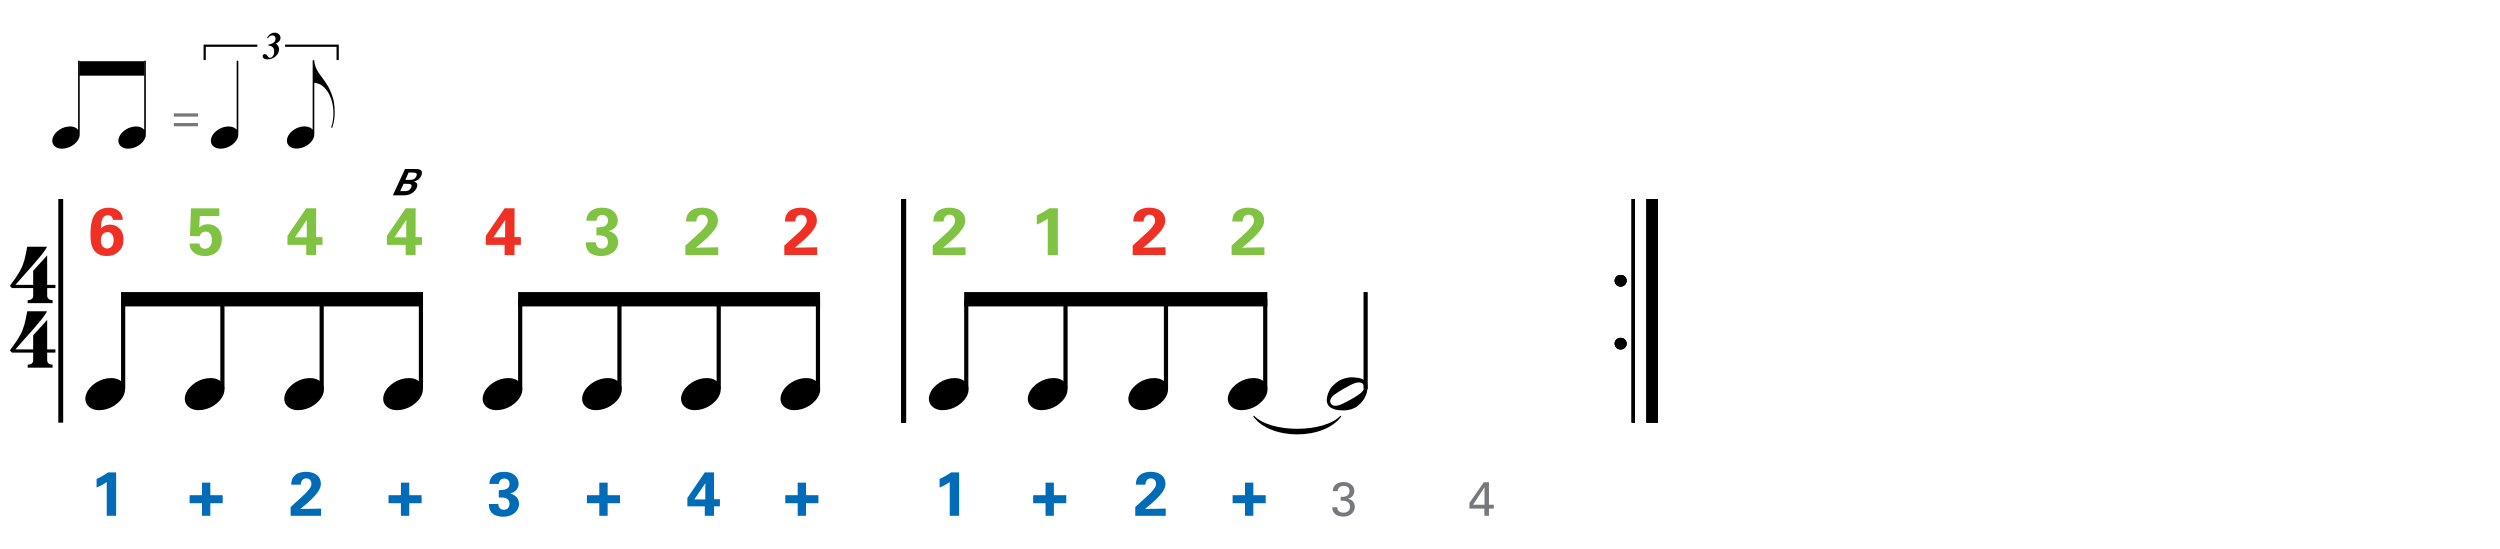 <?xml version="1.0" encoding="utf-8"?>
<!-- Generator: Adobe Illustrator 14.0.0, SVG Export Plug-In . SVG Version: 6.00 Build 43363)  -->
<!DOCTYPE svg PUBLIC "-//W3C//DTD SVG 1.1//EN" "http://www.w3.org/Graphics/SVG/1.1/DTD/svg11.dtd">
<svg version="1.1" id="Layer_1" xmlns="http://www.w3.org/2000/svg" xmlns:xlink="http://www.w3.org/1999/xlink" x="0px" y="0px"
	 width="558px" height="122.597px" viewBox="0 0 558 122.597" enable-background="new 0 0 558 122.597" xml:space="preserve">
<line fill="none" stroke="#000000" stroke-width="1.091" stroke-miterlimit="10" x1="13.558" y1="44.424" x2="13.558" y2="94.339"/>
<g>
	<path d="M10.531,78.703v1.69c0,0.256,0.06,0.453,0.18,0.59c0.119,0.137,0.256,0.238,0.41,0.307
		c0.188,0.068,0.393,0.104,0.615,0.104v0.666h-5.56v-0.666c0.222,0,0.427-0.035,0.615-0.104c0.154-0.051,0.294-0.141,0.423-0.269
		c0.128-0.128,0.192-0.32,0.192-0.576v-1.742h-4.74l-0.461-0.487c0.512-0.7,0.948-1.311,1.307-1.832
		c0.358-0.52,0.662-1.002,0.909-1.447c0.248-0.443,0.449-0.857,0.602-1.242c0.154-0.385,0.291-0.781,0.41-1.191
		c0.119-0.41,0.226-0.858,0.32-1.346c0.094-0.486,0.201-1.045,0.32-1.678h4.432c-0.256,0.496-0.653,1.08-1.191,1.756
		c-0.538,0.674-1.14,1.392-1.806,2.151c-0.666,0.761-1.358,1.537-2.075,2.331c-0.717,0.795-1.383,1.551-1.999,2.268h3.971v-3.15
		l3.125-3.434v6.584h1.845v0.718H10.531z"/>
</g>
<g>
	<path d="M10.531,64.303v1.691c0,0.256,0.06,0.452,0.18,0.589c0.119,0.137,0.256,0.239,0.41,0.308
		c0.188,0.067,0.393,0.103,0.615,0.103v0.666h-5.56v-0.666c0.222,0,0.427-0.035,0.615-0.103c0.154-0.052,0.294-0.141,0.423-0.269
		c0.128-0.129,0.192-0.321,0.192-0.577v-1.742h-4.74l-0.461-0.487c0.512-0.701,0.948-1.311,1.307-1.832
		c0.358-0.521,0.662-1.003,0.909-1.447s0.449-0.858,0.602-1.243c0.154-0.384,0.291-0.781,0.41-1.191
		c0.119-0.41,0.226-0.858,0.32-1.345c0.094-0.487,0.201-1.046,0.32-1.678h4.432c-0.256,0.496-0.653,1.08-1.191,1.755
		s-1.14,1.392-1.806,2.152c-0.666,0.76-1.358,1.537-2.075,2.332s-1.383,1.55-1.999,2.268h3.971v-3.151l3.125-3.433v6.584h1.845
		v0.717H10.531z"/>
</g>
<line fill="none" stroke="#000000" stroke-width="1.091" stroke-miterlimit="10" x1="201.689" y1="44.424" x2="201.689" y2="94.339"/>
<line fill="none" stroke="#000000" stroke-width="1.091" stroke-miterlimit="10" x1="201.689" y1="44.424" x2="201.689" y2="94.339"/>
<line fill="none" stroke="#000000" stroke-width="1.091" stroke-miterlimit="10" x1="201.689" y1="44.424" x2="201.689" y2="94.339"/>
<line fill="none" stroke="#000000" stroke-width="2.562" stroke-miterlimit="10" x1="368.773" y1="44.424" x2="368.773" y2="94.339"/>
<line fill="none" stroke="#000000" stroke-width="0.747" stroke-miterlimit="10" x1="364.555" y1="44.424" x2="364.555" y2="94.339"/>
<g>
	<path d="M360.394,62.652c0-0.359,0.128-0.662,0.385-0.91c0.256-0.248,0.572-0.372,0.947-0.372c0.376,0,0.692,0.124,0.948,0.372
		c0.257,0.248,0.385,0.551,0.385,0.91c0,0.358-0.128,0.666-0.385,0.922c-0.256,0.256-0.572,0.384-0.948,0.384
		c-0.375,0-0.691-0.128-0.947-0.384C360.521,63.318,360.394,63.011,360.394,62.652z"/>
</g>
<g>
	<path d="M360.394,76.692c0-0.359,0.128-0.662,0.385-0.91c0.256-0.247,0.572-0.371,0.947-0.371c0.376,0,0.692,0.124,0.948,0.371
		c0.257,0.248,0.385,0.551,0.385,0.91c0,0.358-0.128,0.666-0.385,0.922c-0.256,0.256-0.572,0.385-0.948,0.385
		c-0.375,0-0.691-0.129-0.947-0.385C360.521,77.358,360.394,77.051,360.394,76.692z"/>
</g>
<line fill="none" stroke="#000000" stroke-width="2.562" stroke-miterlimit="10" x1="368.773" y1="44.424" x2="368.773" y2="94.339"/>
<line fill="none" stroke="#000000" stroke-width="0.747" stroke-miterlimit="10" x1="364.555" y1="44.424" x2="364.555" y2="94.339"/>
<g>
	<path d="M360.394,62.652c0-0.359,0.128-0.662,0.385-0.91c0.256-0.248,0.572-0.372,0.947-0.372c0.376,0,0.692,0.124,0.948,0.372
		c0.257,0.248,0.385,0.551,0.385,0.91c0,0.358-0.128,0.666-0.385,0.922c-0.256,0.256-0.572,0.384-0.948,0.384
		c-0.375,0-0.691-0.128-0.947-0.384C360.521,63.318,360.394,63.011,360.394,62.652z"/>
</g>
<g>
	<path d="M360.394,76.692c0-0.359,0.128-0.662,0.385-0.91c0.256-0.247,0.572-0.371,0.947-0.371c0.376,0,0.692,0.124,0.948,0.371
		c0.257,0.248,0.385,0.551,0.385,0.91c0,0.358-0.128,0.666-0.385,0.922c-0.256,0.256-0.572,0.385-0.948,0.385
		c-0.375,0-0.691-0.129-0.947-0.385C360.521,77.358,360.394,77.051,360.394,76.692z"/>
</g>
<line fill="none" stroke="#000000" stroke-width="2.562" stroke-miterlimit="10" x1="368.773" y1="44.424" x2="368.773" y2="94.339"/>
<line fill="none" stroke="#000000" stroke-width="0.747" stroke-miterlimit="10" x1="364.555" y1="44.424" x2="364.555" y2="94.339"/>
<g>
	<path d="M360.394,62.652c0-0.359,0.128-0.662,0.385-0.91c0.256-0.248,0.572-0.372,0.947-0.372c0.376,0,0.692,0.124,0.948,0.372
		c0.257,0.248,0.385,0.551,0.385,0.91c0,0.358-0.128,0.666-0.385,0.922c-0.256,0.256-0.572,0.384-0.948,0.384
		c-0.375,0-0.691-0.128-0.947-0.384C360.521,63.318,360.394,63.011,360.394,62.652z"/>
</g>
<g>
	<path d="M360.394,76.692c0-0.359,0.128-0.662,0.385-0.91c0.256-0.247,0.572-0.371,0.947-0.371c0.376,0,0.692,0.124,0.948,0.371
		c0.257,0.248,0.385,0.551,0.385,0.91c0,0.358-0.128,0.666-0.385,0.922c-0.256,0.256-0.572,0.385-0.948,0.385
		c-0.375,0-0.691-0.129-0.947-0.385C360.521,77.358,360.394,77.051,360.394,76.692z"/>
</g>
<g>
	<path d="M19.262,87.913c0.185-0.5,0.467-0.963,0.847-1.389c0.379-0.426,0.819-0.801,1.318-1.124c0.5-0.323,1.037-0.573,1.61-0.749
		c0.573-0.176,1.156-0.264,1.749-0.264s1.111,0.097,1.555,0.291c0.444,0.194,0.795,0.453,1.055,0.777
		c0.259,0.324,0.42,0.703,0.486,1.138c0.064,0.435,0.004,0.902-0.181,1.401c-0.185,0.5-0.472,0.967-0.86,1.402
		c-0.389,0.436-0.833,0.814-1.333,1.139c-0.5,0.323-1.041,0.573-1.624,0.749s-1.162,0.265-1.735,0.265
		c-0.592,0-1.106-0.098-1.541-0.292c-0.435-0.194-0.787-0.458-1.055-0.792c-0.269-0.332-0.43-0.717-0.486-1.151
		S19.077,88.412,19.262,87.913z"/>
</g>
<line fill="none" stroke="#000000" stroke-width="0.934" stroke-miterlimit="10" x1="27.486" y1="86.812" x2="27.486" y2="66.792"/>
<g>
	<path d="M41.462,87.913c0.185-0.5,0.467-0.963,0.847-1.389c0.379-0.426,0.819-0.801,1.318-1.124c0.5-0.323,1.037-0.573,1.61-0.749
		c0.573-0.176,1.156-0.264,1.749-0.264s1.111,0.097,1.555,0.291c0.444,0.194,0.795,0.453,1.055,0.777
		c0.259,0.324,0.42,0.703,0.486,1.138c0.064,0.435,0.004,0.902-0.181,1.401c-0.185,0.5-0.472,0.967-0.86,1.402
		c-0.389,0.436-0.833,0.814-1.333,1.139c-0.5,0.323-1.041,0.573-1.624,0.749s-1.162,0.265-1.735,0.265
		c-0.592,0-1.106-0.098-1.541-0.292c-0.435-0.194-0.787-0.458-1.055-0.792c-0.269-0.332-0.43-0.717-0.486-1.151
		S41.277,88.412,41.462,87.913z"/>
</g>
<line fill="none" stroke="#000000" stroke-width="0.934" stroke-miterlimit="10" x1="49.641" y1="86.812" x2="49.641" y2="66.792"/>
<g>
	<path d="M63.663,87.913c0.185-0.5,0.467-0.963,0.847-1.389c0.379-0.426,0.819-0.801,1.318-1.124c0.5-0.323,1.037-0.573,1.61-0.749
		c0.573-0.176,1.156-0.264,1.749-0.264s1.111,0.097,1.555,0.291c0.444,0.194,0.795,0.453,1.055,0.777
		c0.259,0.324,0.42,0.703,0.486,1.138c0.064,0.435,0.004,0.902-0.181,1.401c-0.185,0.5-0.472,0.967-0.86,1.402
		c-0.389,0.436-0.833,0.814-1.333,1.139c-0.5,0.323-1.041,0.573-1.624,0.749s-1.162,0.265-1.735,0.265
		c-0.592,0-1.106-0.098-1.541-0.292c-0.435-0.194-0.787-0.458-1.055-0.792c-0.269-0.332-0.43-0.717-0.486-1.151
		S63.478,88.412,63.663,87.913z"/>
</g>
<line fill="none" stroke="#000000" stroke-width="0.934" stroke-miterlimit="10" x1="71.796" y1="86.812" x2="71.796" y2="66.792"/>
<g>
	<path d="M85.742,87.913c0.185-0.5,0.467-0.963,0.847-1.389c0.379-0.426,0.819-0.801,1.318-1.124c0.5-0.323,1.037-0.573,1.61-0.749
		c0.573-0.176,1.156-0.264,1.749-0.264s1.111,0.097,1.555,0.291c0.444,0.194,0.795,0.453,1.055,0.777
		c0.259,0.324,0.42,0.703,0.486,1.138c0.064,0.435,0.004,0.902-0.181,1.401c-0.185,0.5-0.472,0.967-0.86,1.402
		c-0.389,0.436-0.833,0.814-1.333,1.139c-0.5,0.323-1.041,0.573-1.624,0.749s-1.162,0.265-1.735,0.265
		c-0.592,0-1.106-0.098-1.541-0.292c-0.435-0.194-0.787-0.458-1.055-0.792c-0.269-0.332-0.43-0.717-0.486-1.151
		S85.557,88.412,85.742,87.913z"/>
</g>
<line fill="none" stroke="#000000" stroke-width="0.934" stroke-miterlimit="10" x1="93.951" y1="86.812" x2="93.951" y2="66.792"/>
<g>
	<path d="M90.404,37.719h2.2c0.342,0,1.004-0.011,1.325,0.278c0.384,0.331,0.235,0.908,0.085,1.25
		c-0.107,0.224-0.32,0.609-0.748,0.887c-0.075,0.042-0.481,0.31-0.865,0.395v0.021c0.812,0.16,0.865,0.812,0.577,1.431
		c-0.32,0.694-0.94,1.154-1.506,1.389c-0.566,0.235-1.367,0.235-1.592,0.235h-2.2L90.404,37.719z M89.325,42.654h0.854
		c0.587,0,1.228,0,1.591-0.791c0.385-0.833-0.363-0.833-0.972-0.833h-0.726L89.325,42.654z M90.18,42.654h-0.854H90.18z
		 M91.194,38.521l-0.716,1.623h0.854c0.577,0,1.229,0,1.592-0.79c0.395-0.844-0.363-0.844-0.972-0.844h-0.726L91.194,38.521z
		 M91.333,40.144h-0.854H91.333z"/>
</g>
<polyline points="94.418,65.19 27.019,65.19 27.019,68.394 94.418,68.394 "/>
<g>
	<path d="M107.942,87.913c0.185-0.5,0.467-0.963,0.847-1.389c0.379-0.426,0.819-0.801,1.318-1.124c0.5-0.323,1.037-0.573,1.61-0.749
		c0.573-0.176,1.156-0.264,1.749-0.264s1.111,0.097,1.555,0.291c0.444,0.194,0.795,0.453,1.055,0.777
		c0.259,0.324,0.42,0.703,0.486,1.138c0.064,0.435,0.004,0.902-0.181,1.401c-0.185,0.5-0.472,0.967-0.86,1.402
		c-0.389,0.436-0.833,0.814-1.333,1.139c-0.5,0.323-1.041,0.573-1.624,0.749s-1.162,0.265-1.735,0.265
		c-0.592,0-1.106-0.098-1.541-0.292c-0.435-0.194-0.787-0.458-1.055-0.792c-0.269-0.332-0.43-0.717-0.486-1.151
		S107.757,88.412,107.942,87.913z"/>
</g>
<line fill="none" stroke="#000000" stroke-width="0.934" stroke-miterlimit="10" x1="116.105" y1="86.812" x2="116.105" y2="66.792"/>
<g>
	<path d="M130.142,87.913c0.185-0.5,0.467-0.963,0.847-1.389c0.379-0.426,0.819-0.801,1.318-1.124c0.5-0.323,1.037-0.573,1.61-0.749
		c0.573-0.176,1.156-0.264,1.749-0.264s1.111,0.097,1.555,0.291c0.444,0.194,0.795,0.453,1.055,0.777
		c0.259,0.324,0.42,0.703,0.486,1.138c0.064,0.435,0.004,0.902-0.181,1.401c-0.185,0.5-0.472,0.967-0.86,1.402
		c-0.389,0.436-0.833,0.814-1.333,1.139c-0.5,0.323-1.041,0.573-1.624,0.749s-1.162,0.265-1.735,0.265
		c-0.592,0-1.106-0.098-1.541-0.292c-0.435-0.194-0.787-0.458-1.055-0.792c-0.269-0.332-0.43-0.717-0.486-1.151
		S129.957,88.412,130.142,87.913z"/>
</g>
<line fill="none" stroke="#000000" stroke-width="0.934" stroke-miterlimit="10" x1="138.261" y1="86.812" x2="138.261" y2="66.792"/>
<g>
	<path d="M152.222,87.913c0.185-0.5,0.467-0.963,0.847-1.389c0.379-0.426,0.819-0.801,1.318-1.124c0.5-0.323,1.037-0.573,1.61-0.749
		c0.573-0.176,1.156-0.264,1.749-0.264s1.111,0.097,1.555,0.291c0.444,0.194,0.795,0.453,1.055,0.777
		c0.259,0.324,0.42,0.703,0.486,1.138c0.064,0.435,0.004,0.902-0.181,1.401c-0.185,0.5-0.472,0.967-0.86,1.402
		c-0.389,0.436-0.833,0.814-1.333,1.139c-0.5,0.323-1.041,0.573-1.624,0.749s-1.162,0.265-1.735,0.265
		c-0.592,0-1.106-0.098-1.541-0.292c-0.435-0.194-0.787-0.458-1.055-0.792c-0.269-0.332-0.43-0.717-0.486-1.151
		S152.037,88.412,152.222,87.913z"/>
</g>
<line fill="none" stroke="#000000" stroke-width="0.934" stroke-miterlimit="10" x1="160.416" y1="86.812" x2="160.416" y2="66.792"/>
<g>
	<path d="M174.422,87.913c0.185-0.5,0.467-0.963,0.847-1.389c0.379-0.426,0.819-0.801,1.318-1.124c0.5-0.323,1.037-0.573,1.61-0.749
		c0.573-0.176,1.156-0.264,1.749-0.264s1.111,0.097,1.555,0.291c0.444,0.194,0.795,0.453,1.055,0.777
		c0.259,0.324,0.42,0.703,0.486,1.138c0.064,0.435,0.004,0.902-0.181,1.401c-0.185,0.5-0.472,0.967-0.86,1.402
		c-0.389,0.436-0.833,0.814-1.333,1.139c-0.5,0.323-1.041,0.573-1.624,0.749s-1.162,0.265-1.735,0.265
		c-0.592,0-1.106-0.098-1.541-0.292c-0.435-0.194-0.787-0.458-1.055-0.792c-0.269-0.332-0.43-0.717-0.486-1.151
		S174.237,88.412,174.422,87.913z"/>
</g>
<line fill="none" stroke="#000000" stroke-width="0.934" stroke-miterlimit="10" x1="182.57" y1="86.812" x2="182.57" y2="66.792"/>
<polyline points="183.038,65.19 115.639,65.19 115.639,68.394 183.038,68.394 "/>
<g>
	<path fill="#006CB7" d="M21.56,106.891c0.902-0.39,1.763-0.875,2.568-1.458h1.792v9.691h-2.097v-7.539
		c-0.403,0.305-1.208,0.805-2.263,1.235V106.891z"/>
</g>
<g>
	<path fill="#EE3124" d="M25.188,49.074c-0.045-0.748-0.539-1.032-1.092-1.032c-1.495,0-1.54,1.854-1.57,2.931
		c0.374-0.344,0.957-0.837,2.048-0.837c1.451,0,2.991,1.032,2.991,3.305c0,1.151-0.314,1.989-1.106,2.722
		c-0.688,0.643-1.495,0.972-2.662,0.972c-3.604,0-3.604-3.5-3.604-4.74c0-2.094,0.269-4.262,1.69-5.309
		c0.912-0.688,2.003-0.733,2.407-0.733c1.57,0,3.066,0.808,3.11,2.722H25.188z M25.367,53.59c0-1.152-0.598-1.794-1.346-1.794
		c-0.374,0-1.51,0.224-1.51,1.839c0,1.286,0.688,1.825,1.42,1.825C24.575,55.459,25.367,55.011,25.367,53.59z"/>
</g>
<g>
	<path fill="#006CB7" d="M45.084,112.319h-2.763v-1.791h2.763v-2.805h1.861v2.805h2.763v1.791h-2.763v2.805h-1.861V112.319z"/>
</g>
<g>
	<path fill="#80C342" d="M44.517,54.353c-0.015,0.239,0.179,1.167,1.226,1.167c0.808,0,1.54-0.583,1.54-1.959
		c0-1.001-0.389-1.869-1.391-1.869s-1.256,0.808-1.331,1.047l-2.168-0.06l0.239-6.176h6.325v1.705h-4.351l-0.135,2.587
		c0.329-0.284,0.822-0.748,1.974-0.748c1.675,0,3.08,1.227,3.08,3.32c0,1.78-1.047,3.783-3.723,3.783
		c-1.092,0-2.198-0.284-2.916-1.136c-0.523-0.628-0.568-1.271-0.583-1.66H44.517z"/>
</g>
<g>
	<path fill="#006CB7" d="M64.867,113.167l2.513-2.291c0.444-0.403,0.944-0.848,1.458-1.473c0.542-0.652,0.667-0.957,0.667-1.402
		c0-0.736-0.431-1.235-1.152-1.235c-1.111,0-1.208,1.139-1.222,1.416h-2.125c0-0.389,0-1.11,0.569-1.819
		c0.556-0.693,1.583-1.055,2.763-1.055c2.111,0,3.277,1.139,3.277,2.639c0,0.999-0.389,2.291-4.583,5.664
		c1.402-0.027,1.569-0.041,2.666-0.055c1.486-0.027,1.652-0.027,1.972-0.042v1.61h-6.804V113.167z"/>
</g>
<g>
	<path fill="#80C342" d="M64.159,54.652v-2.019l4.187-6.146h2.228l-0.015,6.445h1.42v1.72h-1.42v2.273h-2.213v-2.273H64.159z
		 M65.834,52.977h2.632v-2.751c0-0.135,0.015-0.882,0.03-1.151L65.834,52.977z"/>
</g>
<g>
	<path fill="#006CB7" d="M89.484,112.319h-2.763v-1.791h2.763v-2.805h1.861v2.805h2.763v1.791h-2.763v2.805h-1.861V112.319z"/>
</g>
<g>
	<path fill="#80C342" d="M86.359,54.652v-2.019l4.187-6.146h2.228l-0.015,6.445h1.42v1.72h-1.42v2.273h-2.213v-2.273H86.359z
		 M88.034,52.977h2.632v-2.751c0-0.135,0.015-0.882,0.03-1.151L88.034,52.977z"/>
</g>
<g>
	<path fill="#006CB7" d="M111.216,112.486c0.014,0.306,0.097,1.292,1.25,1.292c0.778,0,1.25-0.57,1.25-1.32
		c0-1.43-1.375-1.43-2.388-1.43v-1.625c0.972-0.027,2.402-0.055,2.402-1.443c0-0.764-0.569-1.152-1.194-1.152
		c-0.597,0-1.18,0.402-1.18,1.207h-2.125c0.042-0.43,0.083-1.041,0.569-1.639c0.639-0.777,1.667-1.068,2.694-1.068
		c2.472,0,3.263,1.583,3.263,2.639c0,1.624-1.43,2.068-1.86,2.193c0.305,0.098,0.708,0.223,1.152,0.598
		c0.68,0.568,0.792,1.277,0.792,1.734c0,1.639-1.5,2.861-3.513,2.861c-0.694,0-1.708-0.152-2.333-0.652
		c-0.861-0.709-0.889-1.806-0.889-2.194H111.216z"/>
</g>
<g>
	<path fill="#EE3124" d="M108.439,54.652v-2.019l4.187-6.146h2.228l-0.015,6.445h1.42v1.72h-1.42v2.273h-2.213v-2.273H108.439z
		 M110.114,52.977h2.632v-2.751c0-0.135,0.015-0.882,0.03-1.151L110.114,52.977z"/>
</g>
<g>
	<path fill="#006CB7" d="M133.764,112.319h-2.763v-1.791h2.763v-2.805h1.861v2.805h2.763v1.791h-2.763v2.805h-1.861V112.319z"/>
</g>
<g>
	<path fill="#80C342" d="M133.002,54.083c0.015,0.329,0.104,1.391,1.346,1.391c0.837,0,1.346-0.613,1.346-1.42
		c0-1.54-1.48-1.54-2.572-1.54v-1.75c1.047-0.03,2.587-0.06,2.587-1.555c0-0.823-0.613-1.241-1.286-1.241
		c-0.643,0-1.271,0.434-1.271,1.301h-2.288c0.045-0.463,0.09-1.122,0.613-1.765c0.688-0.837,1.794-1.151,2.901-1.151
		c2.662,0,3.514,1.705,3.514,2.841c0,1.75-1.54,2.228-2.004,2.363c0.329,0.104,0.763,0.239,1.241,0.643
		c0.733,0.613,0.853,1.376,0.853,1.87c0,1.764-1.615,3.08-3.783,3.08c-0.748,0-1.839-0.165-2.512-0.703
		c-0.927-0.763-0.957-1.944-0.957-2.363H133.002z"/>
</g>
<g>
	<path fill="#006CB7" d="M153.422,113.014v-1.874l3.888-5.707h2.069l-0.014,5.984h1.319v1.597h-1.319v2.11h-2.055v-2.11H153.422z
		 M154.978,111.459h2.444v-2.556c0-0.125,0.014-0.818,0.028-1.068L154.978,111.459z"/>
</g>
<g>
	<path fill="#80C342" d="M152.974,54.816l2.707-2.467c0.479-0.434,1.017-0.912,1.57-1.585c0.583-0.703,0.718-1.032,0.718-1.51
		c0-0.792-0.463-1.331-1.241-1.331c-1.196,0-1.301,1.226-1.316,1.525h-2.288c0-0.419,0-1.196,0.613-1.959
		c0.599-0.748,1.705-1.137,2.976-1.137c2.273,0,3.529,1.226,3.529,2.841c0,1.077-0.418,2.467-4.935,6.101
		c1.51-0.03,1.69-0.045,2.871-0.06c1.6-0.03,1.779-0.03,2.124-0.044v1.734h-7.327V54.816z"/>
</g>
<g>
	<path fill="#006CB7" d="M178.044,112.319h-2.763v-1.791h2.763v-2.805h1.861v2.805h2.763v1.791h-2.763v2.805h-1.861V112.319z"/>
</g>
<g>
	<path fill="#EE3124" d="M175.054,54.816l2.707-2.467c0.479-0.434,1.017-0.912,1.57-1.585c0.583-0.703,0.718-1.032,0.718-1.51
		c0-0.792-0.463-1.331-1.241-1.331c-1.196,0-1.301,1.226-1.316,1.525h-2.288c0-0.419,0-1.196,0.613-1.959
		c0.599-0.748,1.705-1.137,2.976-1.137c2.273,0,3.529,1.226,3.529,2.841c0,1.077-0.418,2.467-4.935,6.101
		c1.51-0.03,1.69-0.045,2.871-0.06c1.6-0.03,1.779-0.03,2.124-0.044v1.734h-7.327V54.816z"/>
</g>
<g>
	<path d="M11.797,30.666c0.128-0.346,0.324-0.666,0.586-0.961s0.567-0.554,0.913-0.778c0.346-0.224,0.721-0.397,1.124-0.519
		c0.404-0.122,0.811-0.183,1.221-0.183c0.397,0,0.75,0.067,1.057,0.202c0.308,0.135,0.551,0.311,0.73,0.529V13.56h0.365v16.337
		c0,0.141-0.007,0.279-0.02,0.414c-0.013,0.134-0.051,0.278-0.115,0.432c-0.128,0.346-0.324,0.667-0.586,0.961
		c-0.263,0.295-0.567,0.555-0.913,0.779c-0.346,0.224-0.724,0.397-1.134,0.519c-0.41,0.122-0.813,0.183-1.21,0.183
		c-0.411,0-0.769-0.067-1.077-0.202c-0.308-0.134-0.551-0.317-0.73-0.548c-0.179-0.23-0.291-0.496-0.336-0.797
		S11.669,31.012,11.797,30.666z"/>
</g>
<g>
	<path d="M26.557,30.666c0.128-0.346,0.324-0.666,0.586-0.961s0.567-0.554,0.913-0.778c0.346-0.224,0.721-0.397,1.124-0.519
		c0.404-0.122,0.811-0.183,1.221-0.183c0.397,0,0.75,0.067,1.057,0.202c0.308,0.135,0.551,0.311,0.73,0.529V13.56h0.365v16.337
		c0,0.141-0.007,0.279-0.02,0.414c-0.013,0.134-0.051,0.278-0.115,0.432c-0.128,0.346-0.324,0.667-0.586,0.961
		c-0.263,0.295-0.567,0.555-0.913,0.779c-0.346,0.224-0.724,0.397-1.134,0.519c-0.41,0.122-0.813,0.183-1.21,0.183
		c-0.411,0-0.769-0.067-1.077-0.202c-0.308-0.134-0.551-0.317-0.73-0.548c-0.179-0.23-0.291-0.496-0.336-0.797
		S26.429,31.012,26.557,30.666z"/>
</g>
<g>
	<path d="M47.197,30.666c0.128-0.346,0.324-0.666,0.586-0.961s0.567-0.554,0.913-0.778c0.346-0.224,0.721-0.397,1.124-0.519
		c0.404-0.122,0.811-0.183,1.221-0.183c0.397,0,0.75,0.067,1.057,0.202c0.308,0.135,0.551,0.311,0.73,0.529V13.56h0.365v16.337
		c0,0.141-0.007,0.279-0.02,0.414c-0.013,0.134-0.051,0.278-0.115,0.432c-0.128,0.346-0.324,0.667-0.586,0.961
		c-0.263,0.295-0.567,0.555-0.913,0.779c-0.346,0.224-0.724,0.397-1.134,0.519c-0.41,0.122-0.813,0.183-1.21,0.183
		c-0.411,0-0.769-0.067-1.077-0.202c-0.308-0.134-0.551-0.317-0.73-0.548c-0.179-0.23-0.291-0.496-0.336-0.797
		S47.069,31.012,47.197,30.666z"/>
</g>
<g>
	<path d="M64.175,30.647c0.128-0.346,0.323-0.667,0.586-0.961c0.263-0.294,0.567-0.554,0.913-0.778
		c0.346-0.224,0.717-0.397,1.115-0.519c0.397-0.122,0.801-0.183,1.211-0.183c0.41,0.013,0.765,0.083,1.066,0.211
		c0.301,0.128,0.542,0.301,0.721,0.519V13.445h0.365c0,0.474,0.096,0.968,0.289,1.48c0.192,0.513,0.429,0.968,0.711,1.365
		c0.32,0.436,0.666,0.91,1.038,1.422c0.372,0.512,0.743,1.076,1.115,1.691c0.154,0.269,0.301,0.57,0.442,0.903
		c0.141,0.333,0.269,0.663,0.384,0.99c0.116,0.327,0.208,0.634,0.279,0.922s0.118,0.528,0.144,0.721
		c0.115,0.82,0.167,1.602,0.154,2.345c-0.013,0.577-0.064,1.138-0.154,1.682s-0.23,1.073-0.423,1.585l-0.23-0.115
		c0.179-0.436,0.311-0.945,0.394-1.528c0.083-0.583,0.125-1.15,0.125-1.701c0-0.448-0.039-0.952-0.115-1.509
		c-0.077-0.558-0.199-1.067-0.365-1.528c-0.295-0.858-0.647-1.544-1.057-2.057c-0.41-0.512-0.756-0.858-1.038-1.038
		c-0.218-0.141-0.429-0.253-0.634-0.336c-0.205-0.083-0.384-0.144-0.538-0.183c-0.18-0.051-0.353-0.077-0.519-0.077v11.34
		c0,0.141-0.006,0.288-0.019,0.442c-0.013,0.154-0.051,0.308-0.115,0.461c-0.128,0.346-0.324,0.667-0.586,0.961
		c-0.263,0.295-0.567,0.554-0.913,0.778c-0.346,0.225-0.724,0.397-1.134,0.519c-0.41,0.122-0.814,0.183-1.211,0.183
		c-0.41,0-0.766-0.067-1.066-0.202c-0.301-0.135-0.545-0.317-0.73-0.548c-0.186-0.23-0.298-0.497-0.336-0.798
		C64.001,31.316,64.046,30.993,64.175,30.647z"/>
</g>
<line fill="none" stroke="#000000" stroke-width="3.228" stroke-miterlimit="10" x1="17.71" y1="15.276" x2="32.231" y2="15.276"/>
<g>
	<path d="M58.752,12.209c0.089-0.087,0.204-0.131,0.346-0.131c0.125,0,0.23,0.03,0.317,0.088c0.086,0.059,0.184,0.167,0.292,0.327
		l0.121,0.168c0.072,0.103,0.136,0.169,0.192,0.197s0.129,0.042,0.221,0.042c0.258,0,0.481-0.134,0.669-0.401
		c0.188-0.268,0.282-0.604,0.282-1.011c0-0.504-0.143-0.854-0.428-1.048c-0.285-0.195-0.587-0.288-0.907-0.28l0.029-0.188
		c0.458-0.103,0.798-0.22,1.018-0.351c0.395-0.23,0.592-0.554,0.592-0.971c0-0.231-0.062-0.414-0.186-0.548
		c-0.124-0.135-0.298-0.203-0.523-0.203c-0.203,0-0.383,0.052-0.542,0.157c-0.158,0.104-0.318,0.266-0.479,0.486L59.59,8.433
		c0.187-0.28,0.366-0.503,0.538-0.667c0.317-0.314,0.72-0.471,1.209-0.471c0.333,0,0.628,0.103,0.884,0.309s0.384,0.489,0.384,0.851
		c0,0.261-0.087,0.502-0.261,0.722c-0.174,0.219-0.394,0.391-0.661,0.513l-0.1,0.046c0.2,0.15,0.367,0.326,0.5,0.527
		c0.134,0.202,0.2,0.448,0.2,0.74c0,0.589-0.257,1.116-0.771,1.581c-0.492,0.442-1.087,0.663-1.785,0.663
		c-0.428,0-0.739-0.099-0.934-0.296c-0.117-0.119-0.175-0.253-0.175-0.4C58.619,12.41,58.663,12.297,58.752,12.209z"/>
</g>
<polyline fill="none" stroke="#000000" stroke-width="0.492" stroke-miterlimit="10" points="45.685,13.407 45.685,13.407 
	45.685,10.204 57.429,10.204 "/>
<polyline fill="none" stroke="#000000" stroke-width="0.492" stroke-miterlimit="10" points="75.367,13.407 75.367,13.407 
	75.367,10.204 63.622,10.204 "/>
<g>
	<path fill="#77787B" d="M44.185,25.304v0.73h-5.387v-0.73H44.185z M44.185,27.458v0.73h-5.387v-0.73H44.185z"/>
</g>
<g>
	<path d="M207.542,87.913c0.185-0.5,0.467-0.963,0.847-1.389c0.379-0.426,0.819-0.801,1.318-1.124c0.5-0.323,1.037-0.573,1.61-0.749
		c0.573-0.176,1.156-0.264,1.749-0.264s1.111,0.097,1.555,0.291c0.444,0.194,0.795,0.453,1.055,0.777
		c0.259,0.324,0.42,0.703,0.486,1.138c0.064,0.435,0.004,0.902-0.181,1.401c-0.185,0.5-0.472,0.967-0.86,1.402
		c-0.389,0.436-0.833,0.814-1.333,1.139c-0.5,0.323-1.041,0.573-1.624,0.749s-1.162,0.265-1.735,0.265
		c-0.592,0-1.106-0.098-1.541-0.292c-0.435-0.194-0.787-0.458-1.055-0.792c-0.269-0.332-0.43-0.717-0.486-1.151
		S207.357,88.412,207.542,87.913z"/>
</g>
<line fill="none" stroke="#000000" stroke-width="0.934" stroke-miterlimit="10" x1="215.669" y1="86.812" x2="215.669" y2="66.792"/>
<g>
	<path d="M229.623,87.913c0.185-0.5,0.467-0.963,0.847-1.389c0.379-0.426,0.819-0.801,1.318-1.124c0.5-0.323,1.037-0.573,1.61-0.749
		c0.573-0.176,1.156-0.264,1.749-0.264s1.111,0.097,1.555,0.291c0.444,0.194,0.795,0.453,1.055,0.777
		c0.259,0.324,0.42,0.703,0.486,1.138c0.064,0.435,0.004,0.902-0.181,1.401c-0.185,0.5-0.472,0.967-0.86,1.402
		c-0.389,0.436-0.833,0.814-1.333,1.139c-0.5,0.323-1.041,0.573-1.624,0.749s-1.162,0.265-1.735,0.265
		c-0.592,0-1.106-0.098-1.541-0.292c-0.435-0.194-0.787-0.458-1.055-0.792c-0.269-0.332-0.43-0.717-0.486-1.151
		S229.438,88.412,229.623,87.913z"/>
</g>
<line fill="none" stroke="#000000" stroke-width="0.934" stroke-miterlimit="10" x1="237.824" y1="86.812" x2="237.824" y2="66.792"/>
<g>
	<path d="M252.062,87.913c0.185-0.5,0.467-0.963,0.847-1.389c0.379-0.426,0.819-0.801,1.318-1.124c0.5-0.323,1.037-0.573,1.61-0.749
		c0.573-0.176,1.156-0.264,1.749-0.264s1.111,0.097,1.555,0.291c0.444,0.194,0.795,0.453,1.055,0.777
		c0.259,0.324,0.42,0.703,0.486,1.138c0.064,0.435,0.004,0.902-0.181,1.401c-0.185,0.5-0.472,0.967-0.86,1.402
		c-0.389,0.436-0.833,0.814-1.333,1.139c-0.5,0.323-1.041,0.573-1.624,0.749s-1.162,0.265-1.735,0.265
		c-0.592,0-1.106-0.098-1.541-0.292c-0.435-0.194-0.787-0.458-1.055-0.792c-0.269-0.332-0.43-0.717-0.486-1.151
		S251.877,88.412,252.062,87.913z"/>
</g>
<line fill="none" stroke="#000000" stroke-width="0.934" stroke-miterlimit="10" x1="260.246" y1="86.812" x2="260.246" y2="66.792"/>
<g>
	<path d="M274.262,87.913c0.185-0.5,0.467-0.963,0.847-1.389c0.379-0.426,0.819-0.801,1.318-1.124c0.5-0.323,1.037-0.573,1.61-0.749
		c0.573-0.176,1.156-0.264,1.749-0.264s1.111,0.097,1.555,0.291c0.444,0.194,0.795,0.453,1.055,0.777
		c0.259,0.324,0.42,0.703,0.486,1.138c0.064,0.435,0.004,0.902-0.181,1.401c-0.185,0.5-0.472,0.967-0.86,1.402
		c-0.389,0.436-0.833,0.814-1.333,1.139c-0.5,0.323-1.041,0.573-1.624,0.749s-1.162,0.265-1.735,0.265
		c-0.592,0-1.106-0.098-1.541-0.292c-0.435-0.194-0.787-0.458-1.055-0.792c-0.269-0.332-0.43-0.717-0.486-1.151
		S274.077,88.412,274.262,87.913z"/>
</g>
<line fill="none" stroke="#000000" stroke-width="0.934" stroke-miterlimit="10" x1="282.401" y1="86.812" x2="282.401" y2="66.792"/>
<polyline points="282.869,65.19 215.203,65.19 215.203,68.394 282.869,68.394 "/>
<line fill="none" stroke="#000000" stroke-width="0.934" stroke-miterlimit="10" x1="304.807" y1="86.812" x2="304.807" y2="65.19"/>
<g>
	<path d="M305.003,85.414c0.111,0.204,0.181,0.431,0.209,0.681c0.027,0.25,0.027,0.499,0,0.749c-0.028,0.25-0.069,0.485-0.125,0.708
		s-0.111,0.397-0.167,0.527c-0.259,0.703-0.647,1.322-1.166,1.859s-0.99,0.907-1.416,1.111c-0.906,0.462-1.989,0.639-3.247,0.527
		c-0.186-0.02-0.403-0.047-0.652-0.084c-0.25-0.037-0.5-0.102-0.75-0.193c-0.25-0.094-0.49-0.213-0.722-0.361
		s-0.412-0.333-0.541-0.555c-0.148-0.241-0.236-0.486-0.264-0.736c-0.028-0.25-0.028-0.49,0-0.722
		c0.027-0.231,0.069-0.444,0.125-0.639c0.055-0.194,0.11-0.365,0.166-0.513c0.259-0.703,0.629-1.287,1.11-1.75
		c0.481-0.462,0.935-0.822,1.36-1.082c0.426-0.24,0.948-0.435,1.568-0.583c0.62-0.147,1.318-0.176,2.096-0.083
		c0.148,0.018,0.333,0.041,0.556,0.068c0.222,0.028,0.448,0.084,0.68,0.167s0.453,0.194,0.667,0.333
		C304.702,84.983,304.874,85.174,305.003,85.414z M304.365,85.886c-0.148-0.222-0.329-0.369-0.542-0.443s-0.444-0.102-0.693-0.084
		c-0.25,0.02-0.505,0.074-0.764,0.167c-0.26,0.093-0.5,0.194-0.722,0.306c-0.315,0.148-0.597,0.296-0.847,0.443
		c-0.25,0.148-0.514,0.297-0.791,0.444c-0.537,0.296-1.083,0.63-1.638,0.999c-0.204,0.13-0.412,0.277-0.625,0.445
		c-0.213,0.166-0.394,0.351-0.541,0.555c-0.148,0.203-0.246,0.42-0.292,0.652c-0.046,0.23-0.005,0.458,0.125,0.68
		c0.129,0.223,0.306,0.37,0.527,0.444c0.223,0.073,0.458,0.097,0.708,0.069s0.504-0.088,0.764-0.18
		c0.259-0.094,0.499-0.195,0.722-0.307c0.314-0.147,0.605-0.295,0.874-0.443s0.542-0.297,0.819-0.444
		c0.277-0.148,0.541-0.296,0.791-0.444s0.522-0.324,0.819-0.527c0.185-0.129,0.384-0.277,0.597-0.443
		c0.212-0.168,0.393-0.352,0.541-0.556c0.147-0.204,0.245-0.421,0.292-0.652C304.536,86.335,304.494,86.108,304.365,85.886z"/>
</g>
<g>
	<path fill="#006CB7" d="M209.72,106.891c0.902-0.39,1.763-0.875,2.568-1.458h1.792v9.691h-2.097v-7.539
		c-0.403,0.305-1.208,0.805-2.263,1.235V106.891z"/>
</g>
<g>
	<path fill="#80C342" d="M208.174,54.816l2.707-2.467c0.479-0.434,1.017-0.912,1.57-1.585c0.583-0.703,0.718-1.032,0.718-1.51
		c0-0.792-0.463-1.331-1.241-1.331c-1.196,0-1.301,1.226-1.316,1.525h-2.288c0-0.419,0-1.196,0.613-1.959
		c0.599-0.748,1.705-1.137,2.976-1.137c2.273,0,3.529,1.226,3.529,2.841c0,1.077-0.418,2.467-4.935,6.101
		c1.51-0.03,1.69-0.045,2.871-0.06c1.6-0.03,1.779-0.03,2.124-0.044v1.734h-7.327V54.816z"/>
</g>
<g>
	<path fill="#006CB7" d="M233.364,112.319h-2.763v-1.791h2.763v-2.805h1.861v2.805h2.763v1.791h-2.763v2.805h-1.861V112.319z"/>
</g>
<g>
	<path fill="#80C342" d="M231.42,48.057c0.972-0.418,1.899-0.942,2.767-1.57h1.929v10.438h-2.258v-8.12
		c-0.434,0.329-1.301,0.867-2.438,1.331V48.057z"/>
</g>
<g>
	<path fill="#006CB7" d="M253.387,113.167l2.513-2.291c0.444-0.403,0.944-0.848,1.458-1.473c0.542-0.652,0.667-0.957,0.667-1.402
		c0-0.736-0.43-1.235-1.152-1.235c-1.111,0-1.208,1.139-1.222,1.416h-2.125c0-0.389,0-1.11,0.569-1.819
		c0.556-0.693,1.583-1.055,2.763-1.055c2.111,0,3.277,1.139,3.277,2.639c0,0.999-0.389,2.291-4.583,5.664
		c1.402-0.027,1.569-0.041,2.666-0.055c1.486-0.027,1.652-0.027,1.972-0.042v1.61h-6.804V113.167z"/>
</g>
<g>
	<path fill="#EE3124" d="M252.814,54.816l2.707-2.467c0.479-0.434,1.017-0.912,1.57-1.585c0.583-0.703,0.718-1.032,0.718-1.51
		c0-0.792-0.463-1.331-1.241-1.331c-1.196,0-1.301,1.226-1.315,1.525h-2.288c0-0.419,0-1.196,0.613-1.959
		c0.598-0.748,1.705-1.137,2.976-1.137c2.273,0,3.529,1.226,3.529,2.841c0,1.077-0.418,2.467-4.935,6.101
		c1.51-0.03,1.69-0.045,2.871-0.06c1.6-0.03,1.78-0.03,2.124-0.044v1.734h-7.327V54.816z"/>
</g>
<g>
	<path fill="#006CB7" d="M277.884,112.319h-2.763v-1.791h2.763v-2.805h1.861v2.805h2.763v1.791h-2.763v2.805h-1.861V112.319z"/>
</g>
<g>
	<path fill="#80C342" d="M274.894,54.816l2.707-2.467c0.479-0.434,1.017-0.912,1.57-1.585c0.583-0.703,0.718-1.032,0.718-1.51
		c0-0.792-0.463-1.331-1.241-1.331c-1.196,0-1.301,1.226-1.316,1.525h-2.288c0-0.419,0-1.196,0.613-1.959
		c0.599-0.748,1.705-1.137,2.976-1.137c2.273,0,3.529,1.226,3.529,2.841c0,1.077-0.418,2.467-4.935,6.101
		c1.51-0.03,1.69-0.045,2.871-0.06c1.6-0.03,1.779-0.03,2.124-0.044v1.734h-7.327V54.816z"/>
</g>
<g>
	<path fill="#77787B" d="M298.498,113.224c-0.011,0.705,0.448,1.207,1.356,1.207c1.036,0,1.474-0.662,1.474-1.314
		c0-0.779-0.523-1.186-1.067-1.303c-0.385-0.074-0.651-0.064-1.025-0.054v-0.865c0.736,0.064,1.976-0.085,1.976-1.281
		c0-0.833-0.566-1.165-1.303-1.165c-0.556,0-1.25,0.246-1.346,1.165h-1.079c0.064-1.837,1.794-2.019,2.393-2.019
		c1.612,0,2.414,0.972,2.414,1.997c0,0.608-0.331,1.484-1.475,1.741c1.581,0.225,1.581,1.645,1.581,1.794
		c0,1.036-0.844,2.179-2.563,2.179c-0.779,0-1.56-0.224-2.029-0.769c-0.417-0.47-0.427-1.004-0.438-1.313H298.498z"/>
</g>
<g>
	<path fill="#77787B" d="M331.312,113.522h-3.333v-1.271l3.205-4.613h1.153v5.02h1.078v0.865h-1.078v1.602h-1.025V113.522z
		 M331.344,112.657v-3.898l-2.553,3.898H331.344z"/>
</g>
<path d="M279.726,92.951c3.844,5.339,15.801,5.339,19.645,0l-0.158-0.179c-3.686,3.916-15.643,3.916-19.329,0L279.726,92.951"/>
</svg>
